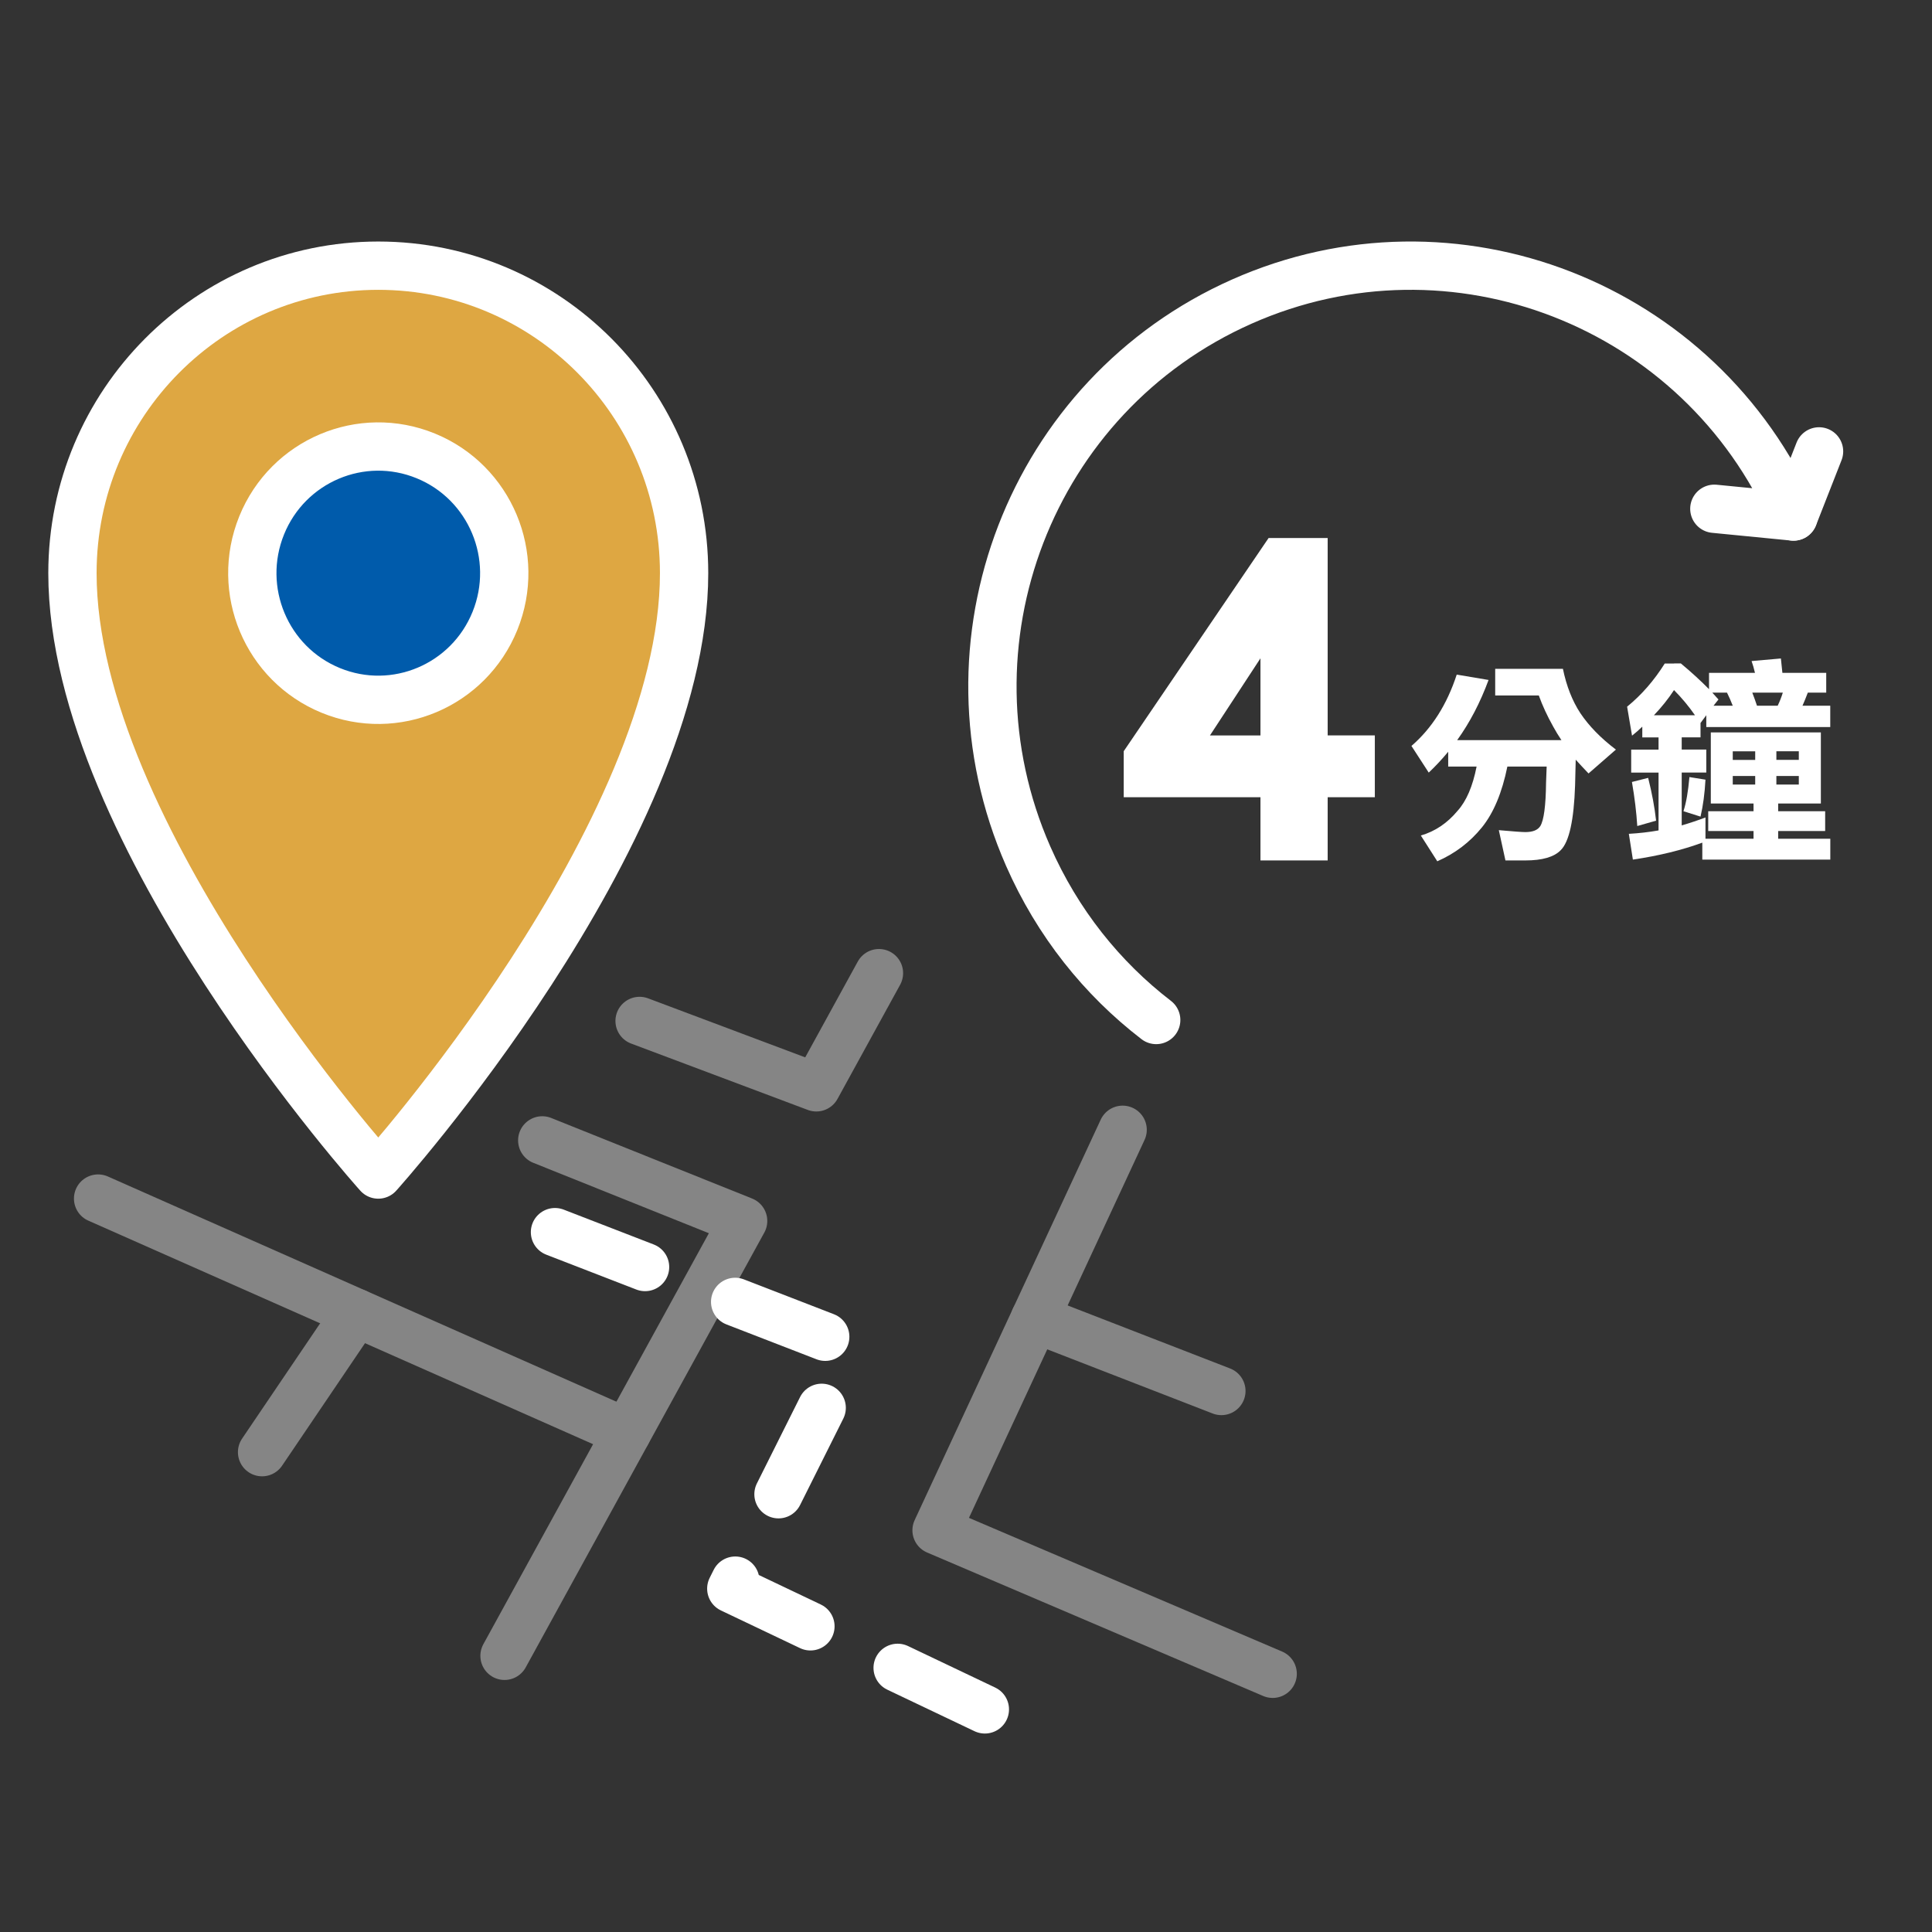 <svg width="80" height="80" viewBox="0 0 80 80" fill="none" xmlns="http://www.w3.org/2000/svg">
<rect x="0" y="0" width="80" height="80" fill="#333333" stroke="none"/>
<g opacity="0.4">
<path d="M26.484 42.275L33.802 45.024L36.396 40.296" stroke="white" stroke-width="2" stroke-linecap="round" stroke-linejoin="round"/>
<path d="M20.891 68.564L30.772 50.557L22.453 47.221" stroke="white" stroke-width="2" stroke-linecap="round" stroke-linejoin="round"/>
<path d="M46.486 46.782L38.781 63.366L52.699 69.308" stroke="white" stroke-width="2" stroke-linecap="round" stroke-linejoin="round"/>
<path d="M25.956 59.326L4.062 49.63" stroke="white" stroke-width="2" stroke-linecap="round" stroke-linejoin="round"/>
<path d="M14.754 54.367L10.852 60.131" stroke="white" stroke-width="2" stroke-linecap="round" stroke-linejoin="round"/>
<path d="M42.852 54.602L50.575 57.598" stroke="white" stroke-width="2" stroke-linecap="round" stroke-linejoin="round"/>
</g>
<path d="M15.663 11.001C8.671 11.001 3 16.702 3 23.732C3 34.558 15.663 48.635 15.663 48.635C15.663 48.635 28.327 34.56 28.327 23.732C28.327 16.702 22.658 11.001 15.663 11.001Z" fill="#DEA742" stroke="white" stroke-width="2" stroke-linecap="round" stroke-linejoin="round"/>
<path d="M20.494 25.711C21.58 23.03 20.299 19.97 17.631 18.878C14.964 17.786 11.921 19.074 10.834 21.756C9.748 24.438 11.03 27.497 13.697 28.589C16.364 29.682 19.408 28.393 20.494 25.711Z" fill="#005BAB" stroke="white" stroke-width="2" stroke-linecap="round" stroke-linejoin="round"/>
<path d="M70.987 21.067L74.264 21.388C70.403 12.589 60.177 8.605 51.426 12.486C42.674 16.368 38.711 26.648 42.572 35.446C43.789 38.219 45.638 40.516 47.876 42.236" stroke="white" stroke-width="2" stroke-linecap="round" stroke-linejoin="round"/>
<path d="M75.323 18.691L74.266 21.388" stroke="white" stroke-width="2" stroke-linecap="round" stroke-linejoin="round"/>
<path d="M56.929 33.011H54.976V35.629H52.193V33.011H46.531V31.106L52.53 22.278H54.976V30.451H56.929V33.011ZM52.193 30.454V27.259L50.101 30.454H52.193Z" fill="white"/>
<path d="M60.32 27.934L61.638 28.156C61.295 29.088 60.863 29.917 60.338 30.648H64.656C64.533 30.465 64.42 30.279 64.32 30.096C64.066 29.644 63.867 29.212 63.719 28.798H61.913V27.694H64.717C64.865 28.412 65.106 29.025 65.442 29.535C65.796 30.063 66.286 30.565 66.911 31.039L65.778 32.027C65.59 31.831 65.412 31.641 65.247 31.457L65.221 32.516C65.173 33.962 64.975 34.859 64.628 35.202C64.357 35.485 63.867 35.629 63.159 35.629H62.337L62.063 34.375C62.664 34.429 63.031 34.455 63.161 34.455C63.467 34.455 63.673 34.373 63.78 34.207C63.927 33.969 64.008 33.371 64.019 32.409L64.044 31.741H62.417C62.198 32.821 61.848 33.659 61.364 34.259C60.863 34.877 60.247 35.343 59.515 35.664L58.834 34.597C59.424 34.425 59.932 34.084 60.355 33.574C60.72 33.17 60.982 32.559 61.143 31.741H59.967V31.128C59.713 31.436 59.444 31.724 59.161 31.992L58.445 30.888C59.289 30.159 59.915 29.175 60.32 27.934Z" fill="white"/>
<path d="M69.317 27.471H69.6C70.036 27.833 70.424 28.189 70.767 28.538V27.862H72.67C72.629 27.685 72.581 27.521 72.529 27.373L73.743 27.266C73.766 27.462 73.786 27.661 73.805 27.862H75.62V28.68H74.858C74.786 28.87 74.713 29.051 74.637 29.223H75.787V30.105H70.654V29.616L70.415 29.937V30.532H69.636V31.038H70.654V31.99H69.636V34.178C69.979 34.078 70.305 33.969 70.62 33.849V34.73H72.61V34.41H70.734V33.591H72.61V33.271H70.841V30.327H75.398V33.271H73.63V33.591H75.576V34.41H73.63V34.73H75.789V35.594H70.489V34.892C69.652 35.199 68.692 35.435 67.614 35.594L67.447 34.527C67.876 34.503 68.287 34.455 68.677 34.386V31.992H67.544V31.041H68.677V30.535H68.004V30.089C67.87 30.22 67.727 30.345 67.579 30.462L67.375 29.262C67.972 28.776 68.49 28.18 68.933 27.476H69.322L69.317 27.471ZM68.247 32.212C68.406 32.847 68.516 33.436 68.575 33.982L67.796 34.204C67.761 33.642 67.688 33.033 67.575 32.38L68.247 32.21V32.212ZM68.486 29.616H70.185C69.921 29.236 69.63 28.889 69.317 28.575C69.081 28.937 68.803 29.284 68.486 29.616ZM69.955 32.177L70.62 32.284C70.589 32.847 70.522 33.358 70.415 33.814L69.708 33.591C69.821 33.247 69.903 32.775 69.955 32.177ZM70.954 29.223H71.75C71.674 29.027 71.594 28.846 71.511 28.68H70.902C70.995 28.787 71.082 28.881 71.158 28.964L70.954 29.221V29.223ZM71.75 31.466H72.679V31.11H71.75V31.466ZM72.679 32.487V32.132H71.75V32.487H72.679ZM72.751 29.223H73.61C73.692 29.051 73.764 28.87 73.823 28.68H72.558C72.629 28.859 72.692 29.04 72.753 29.223H72.751ZM73.556 31.108V31.464H74.485V31.108H73.556ZM74.485 32.487V32.132H73.556V32.487H74.485Z" fill="white"/>
<path d="M40.781 70.782L30.281 65.782L35.281 55.782L19.781 49.782" stroke="white" stroke-width="2" stroke-linecap="round" stroke-linejoin="round" stroke-dasharray="4 4"/>
</svg>
